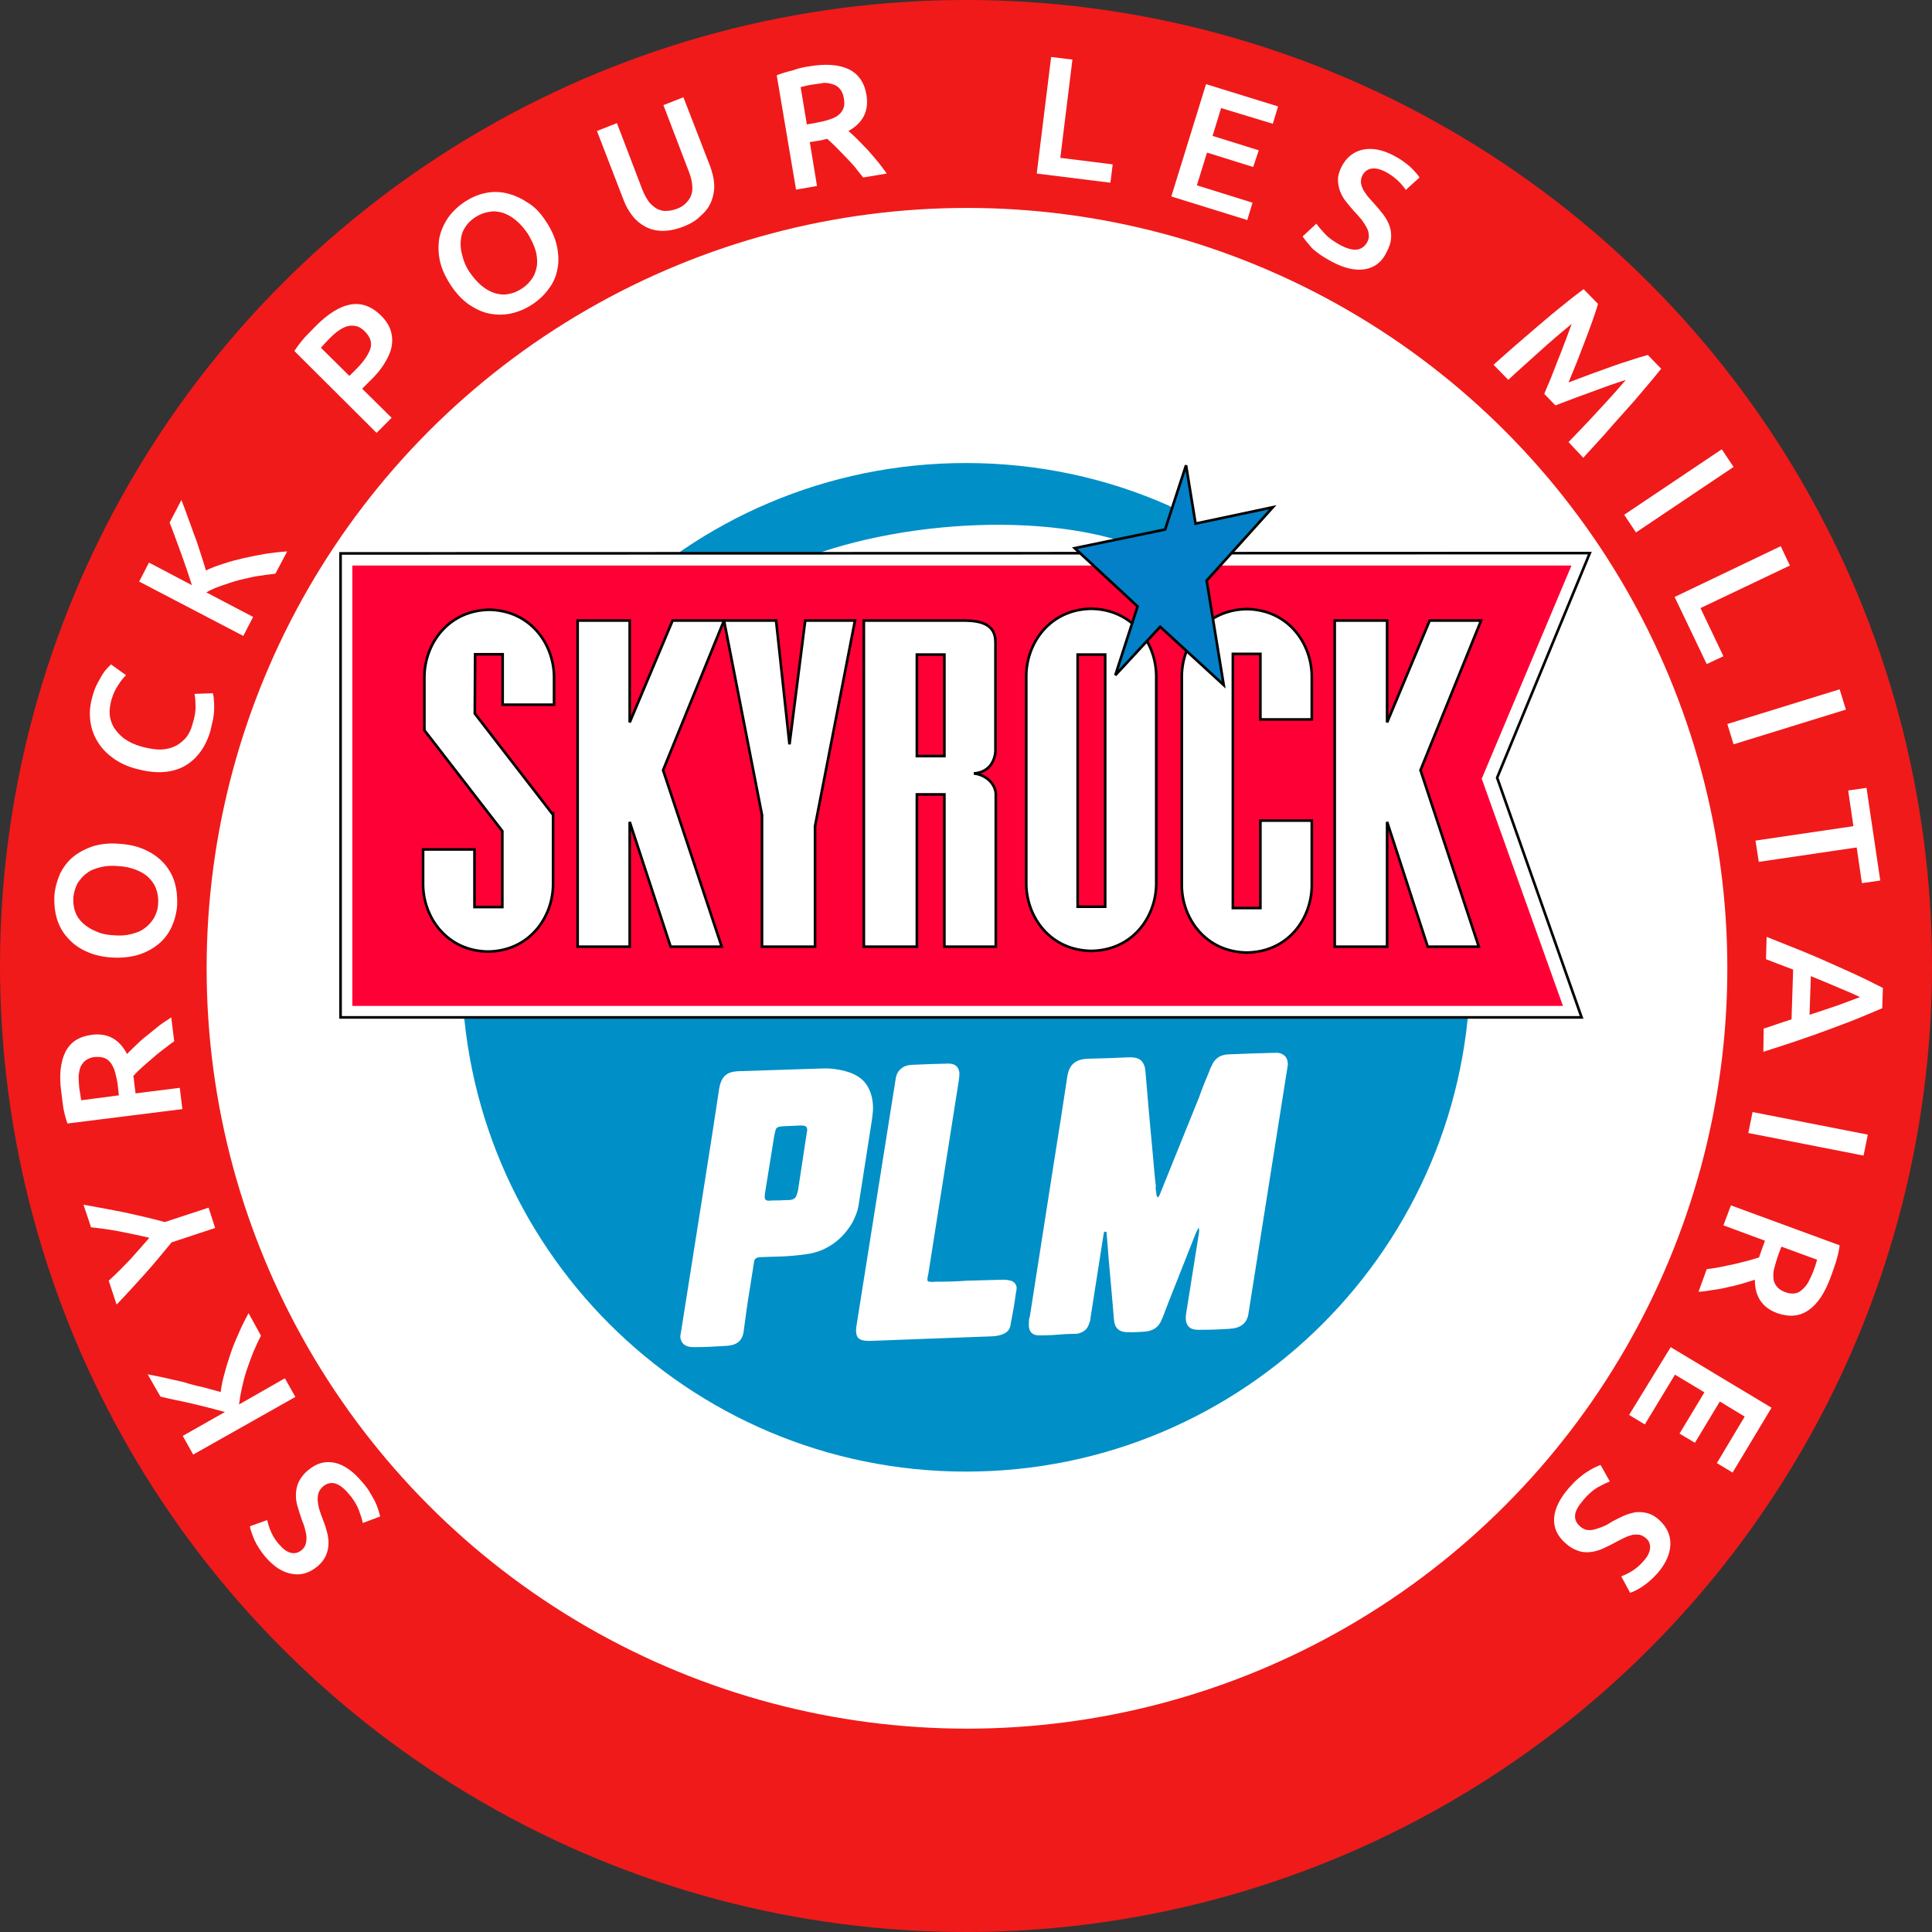 <?xml version="1.0" encoding="utf-8"?>
<!-- Generator: Adobe Illustrator 24.2.1, SVG Export Plug-In . SVG Version: 6.00 Build 0)  -->
<svg version="1.1" id="Calque_1" xmlns="http://www.w3.org/2000/svg" xmlns:xlink="http://www.w3.org/1999/xlink" x="0px" y="0px"
	 viewBox="0 0 59 59" style="enable-background:new 0 0 59 59;" xml:space="preserve">
<rect x="0" y="0" width="59" height="59" fill="#333333" stroke="none"/>
<style type="text/css">
	.st0{fill:#F01A1A;}
	.st1{fill:#FFFFFF;}
	.st2{fill:#008FC7;}
	.st3{fill:#FFFFFF;stroke:#000000;stroke-width:0.08;}
	.st4{fill:#FF0036;}
	.st5{fill:#0380C7;stroke:#000000;stroke-width:0.08;}
</style>
<g>
	<circle class="st0" cx="29.5" cy="29.5" r="29.5"/>
	<circle class="st1" cx="29.53" cy="29.57" r="23.22"/>
	<path class="st2" d="M44.9,29.54c0,8.5-6.89,15.4-15.4,15.4s-15.4-6.89-15.4-15.4s6.89-15.4,15.4-15.4c2.2,0,4.3,0.46,6.19,1.3
		c0.67,0.29-0.45,2.29,0.17,2.67c0.74,0.46,3.2-0.68,3.85-0.1C42.89,20.84,44.9,24.96,44.9,29.54z"/>
	<g>
		<path class="st1" d="M20.79,40.72l0.76-4.81c0.14-0.89,0.28-1.77,0.41-2.65c0.03-0.19,0.09-0.33,0.19-0.42
			c0.1-0.09,0.26-0.13,0.49-0.13l1.23-0.04c0.41-0.01,0.82-0.03,1.23-0.04c0.25-0.01,0.49,0.02,0.71,0.08
			c0.31,0.08,0.54,0.23,0.67,0.44c0.13,0.21,0.19,0.46,0.18,0.76c-0.01,0.09-0.02,0.18-0.03,0.27l-0.4,2.56
			c-0.02,0.15-0.06,0.3-0.13,0.45c-0.06,0.15-0.15,0.28-0.26,0.42c-0.16,0.2-0.35,0.36-0.57,0.48c-0.21,0.12-0.45,0.19-0.71,0.22
			c-0.22,0.03-0.44,0.05-0.68,0.06l-0.64,0.02c-0.08,0-0.13,0.02-0.16,0.04c-0.03,0.02-0.05,0.07-0.06,0.15l-0.11,0.71
			c-0.08,0.46-0.14,0.91-0.2,1.37c-0.02,0.15-0.08,0.26-0.17,0.33c-0.09,0.07-0.21,0.1-0.35,0.11c-0.33,0.02-0.66,0.04-0.99,0.04
			c-0.13,0-0.22-0.02-0.28-0.06c-0.06-0.04-0.1-0.09-0.12-0.15C20.77,40.88,20.77,40.8,20.79,40.72z M23.64,34.71l-0.28,1.74
			c-0.01,0.07-0.01,0.12,0,0.15c0.01,0.03,0.03,0.05,0.06,0.06c0.03,0.01,0.09,0.01,0.16,0c0.13,0,0.27,0,0.4-0.01
			c0.09,0,0.16,0,0.22-0.02c0.05-0.02,0.09-0.05,0.11-0.09c0.02-0.04,0.04-0.11,0.06-0.19l0.13-0.85c0.05-0.31,0.09-0.62,0.14-0.92
			c0.02-0.08,0.01-0.14-0.02-0.17c-0.03-0.03-0.09-0.04-0.18-0.04l-0.41,0.02c-0.11,0-0.19,0.01-0.24,0.02
			c-0.05,0.01-0.08,0.04-0.1,0.08C23.68,34.53,23.66,34.6,23.64,34.71z"/>
		<path class="st1" d="M26.15,40.52l1.21-7.62c0.02-0.1,0.07-0.19,0.15-0.26c0.08-0.07,0.18-0.11,0.3-0.12
			c0.39-0.02,0.78-0.03,1.16-0.04c0.2,0,0.31,0.1,0.33,0.29c0,0.08-0.01,0.15-0.02,0.23l-0.93,5.9c-0.02,0.08-0.03,0.14-0.03,0.18
			c0,0.04,0.02,0.06,0.07,0.06c0.04,0.01,0.11,0.01,0.2,0l0.13,0c0.27,0,0.54-0.01,0.81-0.03c0.37-0.01,0.73-0.02,1.1-0.03
			c0.09,0,0.18,0.01,0.27,0.04c0.05,0.02,0.09,0.06,0.12,0.11c0.03,0.05,0.03,0.1,0.02,0.17l-0.02,0.11
			c-0.04,0.32-0.1,0.64-0.16,0.95c-0.01,0.09-0.05,0.16-0.11,0.21c-0.06,0.05-0.14,0.09-0.24,0.11c-0.08,0.02-0.17,0.03-0.24,0.03
			l-3.73,0.14c-0.16,0-0.28-0.03-0.34-0.1C26.15,40.78,26.13,40.67,26.15,40.52z"/>
		<path class="st1" d="M31.45,40.2l0.73-4.67c0.14-0.88,0.28-1.76,0.41-2.63c0.03-0.2,0.09-0.34,0.2-0.43
			c0.1-0.09,0.27-0.14,0.49-0.14c0.38-0.01,0.77-0.02,1.16-0.04c0.19-0.01,0.33,0.02,0.41,0.1c0.08,0.08,0.12,0.19,0.13,0.33
			c0.07,0.87,0.15,1.73,0.23,2.59c0.03,0.31,0.05,0.61,0.09,0.93l-0.01,0.03c0.01,0.08,0.02,0.16,0.03,0.24
			c0,0.01,0.01,0.03,0.03,0.04c0.01,0.01,0.01,0.01,0.01,0.02c0.01-0.01,0.01-0.01,0.02-0.02c0.01-0.02,0.02-0.04,0.03-0.05
			c0.17-0.41,0.33-0.83,0.5-1.24c0.23-0.58,0.47-1.15,0.7-1.73c0.1-0.28,0.21-0.56,0.33-0.84l0-0.01c0.02-0.05,0.04-0.09,0.07-0.15
			c0.04-0.1,0.1-0.17,0.18-0.23c0.08-0.06,0.18-0.09,0.29-0.1c0.5-0.02,1-0.04,1.5-0.05c0.11,0,0.2,0.04,0.26,0.1
			c0.06,0.06,0.09,0.15,0.09,0.26l-1.2,7.58c-0.02,0.16-0.08,0.28-0.18,0.36c-0.1,0.08-0.23,0.12-0.41,0.13
			c-0.3,0.02-0.59,0.03-0.88,0.03c-0.18,0.01-0.31-0.03-0.37-0.11c-0.07-0.08-0.09-0.2-0.07-0.37l0.39-2.45
			c0.01-0.04,0.01-0.09,0.01-0.13c-0.01-0.02-0.01-0.04-0.01-0.07c-0.01,0.02-0.02,0.04-0.03,0.06c-0.03,0.05-0.05,0.09-0.07,0.14
			c-0.23,0.59-0.47,1.18-0.7,1.77c-0.09,0.23-0.18,0.45-0.26,0.67c-0.01,0.03-0.02,0.05-0.03,0.08c-0.01,0.03-0.03,0.07-0.05,0.11
			c-0.08,0.21-0.24,0.32-0.46,0.35c-0.21,0.02-0.42,0.03-0.64,0.02c-0.11-0.01-0.2-0.05-0.25-0.11c-0.06-0.06-0.09-0.15-0.1-0.26
			c-0.03-0.31-0.05-0.62-0.08-0.93c-0.05-0.55-0.1-1.1-0.14-1.65c0-0.04-0.01-0.08-0.01-0.11c-0.01,0-0.01,0-0.02,0
			c0,0-0.01-0.01-0.01-0.01l-0.02,0l-0.01,0.01c-0.01,0.01-0.01,0.01-0.02,0.02l-0.41,2.62c0,0.06-0.02,0.11-0.04,0.16
			c-0.04,0.14-0.13,0.24-0.29,0.29c-0.03,0.01-0.06,0.02-0.08,0.02l-0.33,0.01c-0.15,0.01-0.29,0.02-0.43,0.03
			c-0.14,0.01-0.28,0.01-0.4,0.01c-0.12,0-0.2-0.04-0.25-0.1c-0.05-0.07-0.07-0.16-0.06-0.27C31.42,40.31,31.43,40.25,31.45,40.2z"
			/>
	</g>
	<ellipse transform="matrix(0.995 -0.097 0.097 0.995 -1.731 2.899)" class="st1" cx="29.03" cy="19.3" rx="7.68" ry="3.19"/>
	<g>
		<path class="st3" d="M48.55,16.89l-2.83,6.86l2.58,7.32c-0.02,0-37.9,0-37.9,0V16.9L48.55,16.89z"/>
		<path class="st4" d="M47.99,17.27l-2.74,6.51l2.48,6.94c-0.01,0-36.97,0-36.97,0V17.27L47.99,17.27z"/>
		<path class="st3" d="M16.89,24.86v2.16c-0.01,1-0.73,2.04-2.02,2.04h0.07c-1.29,0-2.01-1.04-2.02-2.04l0-1.08h1.57v1.76h0.85
			l0-2.32l-2.38-3.08v-1.64c0.01-1,0.73-2.04,2.02-2.04H14.9c1.29,0,2.01,1.04,2.02,2.04l0,0.86h-1.57v-1.54h-0.84l-0.01,1.81
			l2.38,3.08L16.89,24.86z"/>
		<polygon class="st3" points="20.25,23.52 22.04,28.91 20.48,28.91 19.23,25.1 19.23,28.91 17.64,28.91 17.64,18.95 19.23,18.95 
			19.23,22.06 20.54,18.95 22.11,18.95 		"/>
		<polygon class="st3" points="24.11,22.73 24.59,18.95 26.11,18.95 24.89,25.23 24.89,28.91 23.27,28.91 23.27,24.89 22.11,18.95 
			23.7,18.95 		"/>
		<path class="st3" d="M37.65,27.73h0.84v-2.67h1.57l0,1.99c-0.01,1-0.72,2.04-2.02,2.04h0.07c-1.29,0-2.01-1.04-2.02-2.04v-6.41
			c0.01-1,0.73-2.04,2.02-2.04h-0.07c1.29,0,2.01,1.04,2.02,2.04l0,1.33h-1.57v-2h-0.84V27.73z"/>
		<polygon class="st3" points="43.38,23.52 45.16,28.91 43.6,28.91 42.36,25.1 42.36,28.91 40.76,28.91 40.76,18.95 42.36,18.95 
			42.36,22.06 43.66,18.95 45.23,18.95 		"/>
		<path class="st3" d="M28,23.09h0.84v-3.1H28V23.09z M30.41,24.26v4.65h-1.57v-4.65H28v4.65h-1.62v-9.96h3.05
			c0.59,0,0.97,0.15,0.97,0.66v3.32c0,0,0,0.64-0.66,0.69C30.13,23.66,30.41,23.96,30.41,24.26z"/>
		<path class="st3" d="M33.75,19.99h-0.84v7.7h0.84V19.99z M35.31,27c-0.01,1-0.72,2.04-2.02,2.04h0.07c-1.29,0-2.01-1.04-2.02-2.04
			v-6.37c0.01-1,0.73-2.04,2.02-2.04h-0.07c1.29,0,2.01,1.04,2.02,2.04V27z"/>
		<polygon class="st5" points="32.82,16.74 35.58,16.17 36.22,14.21 36.51,15.99 38.87,15.49 36.85,17.73 37.37,20.92 35.43,19.14 
			34.06,20.62 34.74,18.52 		"/>
	</g>
	<g>
		<path class="st1" d="M10.65,45.62c-0.15-0.18-0.29-0.28-0.42-0.32c-0.13-0.03-0.25,0-0.36,0.09c-0.07,0.06-0.11,0.12-0.14,0.19
			c-0.02,0.07-0.03,0.14-0.03,0.23c0.01,0.08,0.02,0.18,0.05,0.28c0.03,0.1,0.07,0.21,0.12,0.34c0.05,0.12,0.09,0.25,0.12,0.37
			c0.03,0.12,0.05,0.24,0.04,0.36c0,0.12-0.03,0.23-0.08,0.35c-0.05,0.11-0.13,0.22-0.25,0.32c-0.25,0.21-0.52,0.29-0.8,0.23
			c-0.29-0.05-0.55-0.23-0.8-0.52c-0.14-0.17-0.25-0.34-0.33-0.51c-0.07-0.17-0.12-0.31-0.14-0.42l0.53-0.19
			c0.03,0.13,0.07,0.26,0.13,0.39c0.06,0.13,0.14,0.25,0.24,0.36c0.11,0.13,0.23,0.22,0.35,0.25c0.12,0.03,0.23,0,0.33-0.08
			c0.06-0.05,0.1-0.11,0.12-0.17c0.02-0.06,0.03-0.13,0.03-0.21c0-0.08-0.02-0.16-0.04-0.24c-0.02-0.09-0.05-0.18-0.09-0.27
			c-0.06-0.17-0.11-0.33-0.15-0.47c-0.04-0.14-0.05-0.28-0.04-0.4c0.01-0.13,0.04-0.25,0.1-0.36c0.06-0.11,0.15-0.23,0.28-0.33
			c0.25-0.21,0.51-0.28,0.8-0.22c0.28,0.06,0.57,0.26,0.85,0.6c0.1,0.11,0.18,0.22,0.24,0.33c0.06,0.11,0.12,0.2,0.16,0.29
			c0.04,0.09,0.07,0.17,0.09,0.24c0.02,0.07,0.04,0.13,0.05,0.18l-0.53,0.2c-0.02-0.1-0.06-0.23-0.12-0.39
			C10.9,45.96,10.8,45.79,10.65,45.62z"/>
		<path class="st1" d="M7.97,40.79c-0.08,0.15-0.15,0.31-0.23,0.49c-0.07,0.18-0.14,0.36-0.2,0.54c-0.06,0.18-0.11,0.37-0.15,0.55
			c-0.04,0.18-0.07,0.36-0.09,0.52l1.4-0.8l0.32,0.57L5.9,44.42l-0.32-0.57l1.29-0.73c-0.16-0.04-0.32-0.09-0.49-0.13
			c-0.17-0.04-0.35-0.09-0.53-0.13c-0.18-0.04-0.35-0.08-0.51-0.11c-0.16-0.03-0.31-0.07-0.44-0.1l-0.39-0.68
			c0.17,0.03,0.35,0.07,0.54,0.11c0.19,0.04,0.38,0.09,0.57,0.13C5.8,42.27,6,42.32,6.19,42.36c0.19,0.05,0.37,0.1,0.55,0.15
			c0.02-0.18,0.06-0.37,0.12-0.58c0.05-0.2,0.12-0.41,0.19-0.62c0.07-0.21,0.16-0.42,0.25-0.62c0.09-0.21,0.19-0.4,0.29-0.59
			L7.97,40.79z"/>
		<path class="st1" d="M4.56,37.8c-0.29-0.07-0.59-0.13-0.89-0.19c-0.3-0.06-0.6-0.1-0.89-0.13l-0.23-0.69
			c0.41,0.07,0.82,0.15,1.23,0.23c0.41,0.09,0.82,0.18,1.25,0.3l1.34-0.44l0.2,0.62l-1.33,0.44c-0.28,0.34-0.55,0.67-0.83,0.98
			c-0.28,0.31-0.56,0.62-0.85,0.92l-0.24-0.73c0.22-0.2,0.43-0.41,0.64-0.63C4.16,38.26,4.36,38.03,4.56,37.8z"/>
		<path class="st1" d="M1.87,33.34C1.8,32.82,1.85,32.42,2,32.12c0.15-0.3,0.42-0.47,0.81-0.52c0.48-0.06,0.84,0.14,1.07,0.59
			c0.07-0.08,0.16-0.16,0.26-0.26c0.1-0.1,0.21-0.2,0.34-0.3c0.12-0.1,0.25-0.2,0.37-0.3c0.13-0.1,0.26-0.18,0.38-0.26l0.09,0.73
			c-0.12,0.08-0.23,0.17-0.35,0.26c-0.12,0.09-0.23,0.18-0.34,0.28c-0.11,0.09-0.21,0.18-0.31,0.27c-0.1,0.09-0.18,0.17-0.25,0.25
			c0.01,0.05,0.02,0.09,0.02,0.12c0,0.03,0.01,0.07,0.01,0.1l0.04,0.31l1.35-0.17l0.08,0.65l-3.51,0.44
			c-0.05-0.15-0.1-0.32-0.13-0.5C1.91,33.64,1.89,33.48,1.87,33.34z M2.42,33.22c0.02,0.14,0.04,0.26,0.06,0.38l1.15-0.15L3.6,33.17
			c-0.02-0.16-0.05-0.3-0.08-0.41c-0.03-0.12-0.08-0.21-0.13-0.29c-0.05-0.07-0.12-0.13-0.2-0.16c-0.08-0.03-0.18-0.04-0.3-0.03
			c-0.11,0.01-0.2,0.05-0.27,0.1c-0.07,0.05-0.12,0.12-0.16,0.2c-0.03,0.08-0.05,0.18-0.06,0.29C2.4,32.98,2.41,33.09,2.42,33.22z"
			/>
		<path class="st1" d="M3.67,25.77c0.31,0.02,0.57,0.09,0.8,0.2c0.23,0.11,0.41,0.25,0.56,0.42c0.14,0.17,0.25,0.36,0.31,0.58
			c0.06,0.22,0.08,0.44,0.07,0.68c-0.02,0.24-0.08,0.46-0.17,0.66c-0.1,0.21-0.23,0.38-0.4,0.52c-0.17,0.14-0.37,0.25-0.62,0.33
			c-0.24,0.07-0.52,0.1-0.82,0.08c-0.31-0.02-0.57-0.09-0.8-0.2c-0.23-0.11-0.41-0.25-0.56-0.43c-0.15-0.17-0.25-0.37-0.31-0.58
			c-0.06-0.22-0.08-0.44-0.07-0.68c0.02-0.23,0.08-0.45,0.17-0.66c0.1-0.2,0.23-0.38,0.4-0.52c0.17-0.14,0.38-0.25,0.62-0.33
			C3.09,25.77,3.36,25.74,3.67,25.77z M3.45,28.56c0.2,0.02,0.38,0.01,0.54-0.03c0.16-0.04,0.31-0.09,0.42-0.18
			c0.12-0.08,0.21-0.19,0.29-0.31c0.07-0.13,0.12-0.27,0.13-0.44c0.01-0.16-0.01-0.31-0.06-0.45c-0.05-0.14-0.13-0.25-0.23-0.35
			c-0.1-0.1-0.24-0.18-0.39-0.24c-0.16-0.06-0.33-0.1-0.53-0.11c-0.2-0.02-0.38-0.01-0.54,0.03c-0.16,0.04-0.31,0.09-0.42,0.18
			c-0.12,0.08-0.21,0.19-0.29,0.31c-0.07,0.13-0.11,0.27-0.13,0.43c-0.01,0.17,0.01,0.32,0.06,0.45c0.05,0.14,0.13,0.25,0.24,0.35
			c0.11,0.1,0.24,0.18,0.39,0.24C3.07,28.51,3.25,28.55,3.45,28.56z"/>
		<path class="st1" d="M6.42,22.34C6.34,22.6,6.23,22.82,6.09,23c-0.14,0.18-0.31,0.32-0.5,0.42c-0.2,0.1-0.42,0.15-0.66,0.16
			c-0.24,0.01-0.51-0.03-0.8-0.11c-0.29-0.08-0.53-0.2-0.73-0.36c-0.2-0.15-0.35-0.33-0.46-0.53c-0.11-0.2-0.17-0.41-0.19-0.64
			c-0.02-0.23,0.01-0.46,0.08-0.7c0.04-0.14,0.09-0.27,0.15-0.38c0.06-0.11,0.11-0.2,0.16-0.28c0.05-0.08,0.1-0.14,0.15-0.19
			c0.05-0.05,0.08-0.08,0.1-0.1l0.46,0.33c-0.07,0.06-0.15,0.16-0.24,0.3c-0.09,0.13-0.16,0.29-0.21,0.46
			c-0.04,0.15-0.06,0.3-0.05,0.44c0.01,0.14,0.06,0.28,0.13,0.4c0.08,0.12,0.18,0.24,0.32,0.34c0.14,0.1,0.31,0.18,0.52,0.24
			c0.18,0.05,0.36,0.08,0.52,0.09c0.16,0,0.32-0.02,0.45-0.08c0.14-0.05,0.25-0.14,0.36-0.25c0.1-0.11,0.18-0.26,0.23-0.45
			c0.07-0.22,0.1-0.41,0.09-0.56c0-0.15-0.01-0.27-0.03-0.36l0.56-0.02c0.01,0.05,0.03,0.11,0.03,0.19
			c0.01,0.08,0.01,0.16,0.01,0.26c0,0.1-0.01,0.21-0.03,0.33C6.48,22.08,6.45,22.21,6.42,22.34z"/>
		<path class="st1" d="M8.41,17.52c-0.16,0.02-0.34,0.04-0.53,0.07c-0.19,0.03-0.38,0.08-0.56,0.12c-0.19,0.05-0.37,0.11-0.54,0.17
			c-0.18,0.06-0.34,0.13-0.48,0.21l1.43,0.75l-0.3,0.58l-3.18-1.66l0.3-0.58l1.31,0.69c-0.05-0.15-0.1-0.32-0.16-0.49
			c-0.06-0.17-0.12-0.34-0.18-0.51c-0.06-0.17-0.12-0.33-0.18-0.49c-0.06-0.16-0.11-0.3-0.16-0.42l0.36-0.69
			c0.06,0.16,0.13,0.33,0.19,0.51c0.07,0.18,0.13,0.36,0.2,0.55C6,16.5,6.06,16.69,6.12,16.88c0.06,0.19,0.12,0.37,0.17,0.54
			c0.17-0.08,0.35-0.15,0.55-0.21c0.2-0.07,0.41-0.12,0.62-0.17c0.22-0.05,0.43-0.09,0.66-0.13c0.22-0.03,0.44-0.06,0.65-0.07
			L8.41,17.52z"/>
		<path class="st1" d="M9.65,9.95c0.37-0.37,0.72-0.59,1.05-0.65c0.33-0.06,0.64,0.05,0.93,0.33c0.15,0.15,0.25,0.3,0.3,0.46
			c0.05,0.16,0.06,0.32,0.03,0.49c-0.03,0.17-0.11,0.34-0.22,0.52c-0.11,0.18-0.26,0.36-0.45,0.54l-0.23,0.23l0.9,0.89l-0.46,0.46
			l-2.51-2.5c0.08-0.13,0.19-0.27,0.31-0.41C9.42,10.19,9.54,10.06,9.65,9.95z M10.08,10.32c-0.12,0.12-0.21,0.22-0.28,0.3
			l0.87,0.86l0.22-0.22c0.22-0.22,0.36-0.43,0.42-0.61c0.06-0.18,0-0.36-0.17-0.53c-0.08-0.08-0.17-0.14-0.26-0.16
			c-0.09-0.02-0.18-0.02-0.26,0c-0.09,0.02-0.18,0.07-0.27,0.13C10.26,10.15,10.17,10.23,10.08,10.32z"/>
		<path class="st1" d="M16.68,6.77c0.17,0.26,0.28,0.51,0.33,0.76c0.05,0.25,0.06,0.48,0.01,0.7c-0.04,0.22-0.13,0.42-0.27,0.6
			c-0.13,0.18-0.3,0.34-0.5,0.47c-0.2,0.13-0.41,0.22-0.63,0.27c-0.22,0.05-0.44,0.05-0.66,0.01c-0.22-0.04-0.43-0.14-0.64-0.28
			c-0.21-0.15-0.4-0.35-0.56-0.6c-0.17-0.26-0.28-0.51-0.33-0.75c-0.05-0.25-0.05-0.48-0.01-0.7c0.05-0.22,0.14-0.42,0.27-0.61
			c0.13-0.18,0.3-0.34,0.49-0.47c0.2-0.13,0.4-0.22,0.62-0.27c0.22-0.05,0.44-0.05,0.66,0c0.22,0.05,0.43,0.14,0.64,0.28
			C16.33,6.31,16.51,6.51,16.68,6.77z M14.34,8.31c0.11,0.16,0.23,0.3,0.36,0.41c0.13,0.11,0.26,0.18,0.4,0.23
			c0.14,0.04,0.28,0.06,0.42,0.03c0.14-0.02,0.29-0.08,0.42-0.17c0.14-0.09,0.24-0.2,0.32-0.32c0.08-0.12,0.12-0.26,0.14-0.4
			c0.01-0.14,0-0.3-0.05-0.46c-0.05-0.16-0.13-0.32-0.23-0.49c-0.11-0.16-0.23-0.3-0.36-0.41c-0.13-0.11-0.26-0.18-0.4-0.23
			c-0.14-0.04-0.28-0.06-0.42-0.03c-0.14,0.02-0.28,0.07-0.42,0.16c-0.14,0.09-0.25,0.2-0.32,0.32c-0.08,0.12-0.12,0.26-0.13,0.4
			c-0.01,0.15,0,0.3,0.05,0.46C14.16,7.98,14.23,8.15,14.34,8.31z"/>
		<path class="st1" d="M20.87,6.92c-0.23,0.09-0.44,0.13-0.63,0.13c-0.19,0-0.36-0.04-0.52-0.12c-0.15-0.08-0.29-0.19-0.4-0.33
			c-0.11-0.14-0.21-0.31-0.28-0.5L18.23,4l0.61-0.24l0.78,2.04c0.06,0.15,0.13,0.27,0.2,0.37c0.08,0.09,0.16,0.16,0.25,0.21
			c0.09,0.04,0.18,0.07,0.28,0.06c0.1,0,0.2-0.02,0.31-0.06s0.2-0.09,0.27-0.16c0.07-0.07,0.13-0.14,0.17-0.24
			c0.04-0.09,0.05-0.2,0.04-0.32c-0.01-0.12-0.04-0.26-0.1-0.41l-0.78-2.04l0.61-0.24l0.81,2.09c0.07,0.19,0.12,0.38,0.13,0.56
			c0.01,0.18-0.02,0.35-0.08,0.51c-0.06,0.16-0.16,0.31-0.31,0.44C21.28,6.72,21.1,6.83,20.87,6.92z"/>
		<path class="st1" d="M24.69,2.03c0.51-0.09,0.92-0.06,1.22,0.08c0.3,0.14,0.49,0.41,0.55,0.79c0.08,0.48-0.1,0.85-0.55,1.1
			c0.08,0.07,0.17,0.15,0.27,0.25c0.1,0.1,0.2,0.21,0.31,0.32c0.11,0.12,0.21,0.24,0.31,0.36c0.1,0.12,0.19,0.25,0.28,0.37
			l-0.72,0.12c-0.09-0.11-0.18-0.22-0.27-0.34C26,4.98,25.9,4.87,25.8,4.77c-0.1-0.1-0.19-0.2-0.28-0.29
			c-0.09-0.09-0.18-0.17-0.26-0.24c-0.05,0.01-0.09,0.02-0.12,0.03c-0.03,0.01-0.07,0.01-0.1,0.02l-0.31,0.05l0.22,1.34l-0.64,0.11
			l-0.59-3.49c0.15-0.06,0.31-0.11,0.49-0.15C24.39,2.08,24.55,2.05,24.69,2.03z M24.83,2.58c-0.14,0.02-0.26,0.05-0.38,0.08
			l0.19,1.14l0.28-0.05c0.16-0.03,0.29-0.06,0.41-0.1c0.12-0.04,0.21-0.08,0.28-0.14c0.07-0.06,0.12-0.13,0.15-0.21
			c0.03-0.08,0.03-0.18,0.01-0.3c-0.02-0.11-0.05-0.2-0.11-0.27c-0.05-0.07-0.12-0.12-0.21-0.15c-0.08-0.03-0.18-0.05-0.29-0.05
			C25.07,2.55,24.96,2.56,24.83,2.58z"/>
		<path class="st1" d="M33.98,5.02l-0.07,0.56L31.66,5.3l0.44-3.56l0.65,0.08l-0.37,3L33.98,5.02z"/>
		<path class="st1" d="M35.77,6l1.06-3.43l2.2,0.68l-0.16,0.53L37.29,3.3l-0.26,0.85l1.41,0.44L38.27,5.1l-1.41-0.44l-0.31,1
			l1.7,0.53l-0.16,0.53L35.77,6z"/>
		<path class="st1" d="M40.94,7.49c0.21,0.11,0.38,0.15,0.51,0.13c0.13-0.02,0.23-0.1,0.3-0.22c0.04-0.08,0.06-0.15,0.05-0.22
			c0-0.07-0.02-0.15-0.06-0.22c-0.04-0.08-0.09-0.15-0.15-0.24c-0.07-0.08-0.14-0.17-0.24-0.27c-0.09-0.1-0.17-0.2-0.25-0.3
			c-0.08-0.1-0.14-0.21-0.18-0.32c-0.04-0.11-0.06-0.23-0.06-0.35c0-0.12,0.04-0.25,0.11-0.39c0.15-0.29,0.37-0.46,0.65-0.52
			c0.28-0.06,0.6,0,0.94,0.18c0.2,0.1,0.36,0.22,0.5,0.34c0.13,0.12,0.23,0.24,0.29,0.33L42.93,5.8c-0.07-0.11-0.17-0.22-0.27-0.31
			c-0.11-0.1-0.23-0.18-0.36-0.25C42.14,5.16,42,5.13,41.88,5.15c-0.12,0.02-0.21,0.09-0.27,0.2c-0.04,0.07-0.05,0.14-0.05,0.2
			c0,0.07,0.02,0.13,0.05,0.2c0.03,0.07,0.08,0.14,0.13,0.21c0.05,0.07,0.12,0.14,0.19,0.22c0.12,0.13,0.23,0.26,0.32,0.38
			c0.09,0.12,0.15,0.24,0.19,0.36c0.04,0.12,0.05,0.24,0.04,0.37c-0.01,0.13-0.06,0.27-0.14,0.42C42.2,8,41.98,8.17,41.69,8.22
			c-0.29,0.05-0.63-0.02-1.02-0.23c-0.13-0.07-0.25-0.14-0.35-0.21c-0.1-0.07-0.19-0.14-0.26-0.21C40,7.5,39.94,7.43,39.89,7.37
			c-0.05-0.06-0.08-0.11-0.11-0.15l0.42-0.39c0.06,0.09,0.15,0.19,0.26,0.31C40.58,7.27,40.74,7.38,40.94,7.49z"/>
		<path class="st1" d="M48.8,9.28c-0.04,0.15-0.1,0.32-0.17,0.52c-0.07,0.2-0.15,0.41-0.23,0.62c-0.08,0.22-0.17,0.43-0.25,0.65
			c-0.09,0.22-0.17,0.42-0.25,0.61c0.19-0.07,0.39-0.15,0.61-0.23c0.22-0.08,0.44-0.16,0.66-0.24c0.22-0.08,0.43-0.15,0.63-0.21
			c0.2-0.07,0.38-0.12,0.52-0.16l0.41,0.42c-0.17,0.21-0.34,0.42-0.54,0.65c-0.19,0.23-0.39,0.46-0.6,0.69
			c-0.21,0.23-0.41,0.46-0.62,0.7c-0.21,0.23-0.42,0.46-0.62,0.68L47.9,13.5c0.29-0.3,0.59-0.61,0.89-0.94
			c0.3-0.32,0.59-0.64,0.86-0.96c-0.08,0.03-0.18,0.06-0.3,0.1c-0.12,0.04-0.24,0.08-0.37,0.13c-0.13,0.05-0.27,0.1-0.41,0.15
			c-0.14,0.05-0.28,0.1-0.41,0.15c-0.13,0.05-0.26,0.1-0.37,0.14c-0.11,0.04-0.21,0.08-0.29,0.11l-0.34-0.35
			c0.03-0.08,0.07-0.18,0.12-0.29c0.05-0.11,0.1-0.24,0.15-0.37c0.05-0.13,0.11-0.27,0.16-0.41c0.06-0.14,0.11-0.28,0.16-0.41
			c0.05-0.13,0.1-0.25,0.14-0.37c0.04-0.12,0.08-0.21,0.11-0.29c-0.32,0.26-0.65,0.54-0.98,0.84c-0.33,0.3-0.65,0.58-0.96,0.87
			l-0.45-0.46c0.22-0.2,0.45-0.4,0.69-0.61c0.24-0.21,0.48-0.41,0.72-0.62c0.24-0.2,0.47-0.4,0.7-0.58c0.23-0.19,0.44-0.35,0.64-0.5
			L48.8,9.28z"/>
		<path class="st1" d="M52.58,13.72l0.36,0.54l-2.98,2l-0.36-0.54L52.58,13.72z"/>
		<path class="st1" d="M52.63,20.04l-0.51,0.24l-0.98-2.05l3.24-1.55l0.28,0.59l-2.73,1.3L52.63,20.04z"/>
		<path class="st1" d="M56.18,21.05l0.19,0.62l-3.43,1.06l-0.19-0.62L56.18,21.05z"/>
		<path class="st1" d="M57.42,26.89l-0.56,0.08l-0.16-1.09l-2.99,0.44l-0.1-0.65l2.99-0.44l-0.16-1.09L57,24.06L57.42,26.89z"/>
		<path class="st1" d="M53.86,31.41c0.14-0.04,0.28-0.09,0.42-0.14c0.14-0.05,0.28-0.09,0.43-0.14l0.05-1.52
			c-0.14-0.05-0.28-0.11-0.42-0.16c-0.14-0.05-0.28-0.11-0.41-0.16l0.02-0.68c0.38,0.15,0.73,0.29,1.05,0.42
			c0.32,0.13,0.62,0.26,0.91,0.39c0.29,0.13,0.56,0.25,0.82,0.37c0.26,0.12,0.51,0.25,0.77,0.38l-0.02,0.62
			c-0.26,0.11-0.52,0.22-0.79,0.33c-0.27,0.11-0.55,0.21-0.84,0.32c-0.29,0.11-0.61,0.22-0.93,0.33c-0.33,0.11-0.69,0.23-1.07,0.35
			L53.86,31.41z M56.8,30.45c-0.18-0.09-0.4-0.18-0.66-0.29c-0.26-0.11-0.54-0.23-0.84-0.35l-0.04,1.18c0.31-0.1,0.6-0.2,0.87-0.29
			C56.39,30.6,56.62,30.52,56.8,30.45z"/>
		<path class="st1" d="M57.04,34.65l-0.13,0.64l-3.52-0.69l0.13-0.64L57.04,34.65z"/>
		<path class="st1" d="M55.91,38.99c-0.18,0.49-0.4,0.83-0.68,1.02c-0.27,0.19-0.59,0.22-0.96,0.09c-0.46-0.17-0.68-0.51-0.68-1.02
			c-0.1,0.03-0.21,0.07-0.35,0.11c-0.14,0.04-0.28,0.08-0.44,0.11c-0.15,0.04-0.31,0.07-0.47,0.09c-0.16,0.03-0.31,0.05-0.46,0.06
			l0.25-0.69c0.14-0.02,0.28-0.04,0.43-0.07c0.14-0.03,0.29-0.06,0.43-0.09c0.14-0.03,0.27-0.07,0.4-0.1
			c0.13-0.04,0.24-0.07,0.34-0.1c0.01-0.05,0.03-0.09,0.04-0.12c0.01-0.03,0.02-0.06,0.03-0.09l0.11-0.3l-1.27-0.47l0.23-0.61
			l3.32,1.22c-0.02,0.16-0.06,0.33-0.11,0.5C56.01,38.71,55.96,38.86,55.91,38.99z M55.37,38.84c0.05-0.13,0.09-0.25,0.12-0.37
			l-1.09-0.4l-0.1,0.27c-0.05,0.15-0.09,0.28-0.12,0.4c-0.03,0.12-0.03,0.23-0.02,0.32c0.01,0.09,0.05,0.17,0.11,0.24
			c0.06,0.07,0.14,0.12,0.25,0.16c0.1,0.04,0.2,0.05,0.28,0.04c0.09-0.01,0.16-0.05,0.23-0.11c0.07-0.06,0.13-0.13,0.19-0.23
			C55.27,39.07,55.32,38.96,55.37,38.84z"/>
		<path class="st1" d="M51.02,41.14l3.08,1.85l-1.19,1.98l-0.48-0.29l0.85-1.42l-0.76-0.46l-0.76,1.26l-0.47-0.28l0.76-1.26
			l-0.9-0.54l-0.92,1.52l-0.48-0.29L51.02,41.14z"/>
		<path class="st1" d="M48.35,45.81c-0.15,0.18-0.24,0.33-0.25,0.46c-0.01,0.13,0.04,0.25,0.15,0.34c0.06,0.06,0.13,0.09,0.2,0.11
			c0.07,0.01,0.15,0.01,0.23-0.01c0.08-0.02,0.17-0.05,0.27-0.09c0.1-0.04,0.2-0.1,0.31-0.17c0.12-0.06,0.23-0.12,0.35-0.17
			c0.12-0.05,0.23-0.08,0.35-0.1c0.12-0.01,0.24,0,0.35,0.03c0.12,0.03,0.24,0.1,0.35,0.2c0.24,0.21,0.36,0.47,0.35,0.76
			c-0.01,0.29-0.14,0.58-0.39,0.87c-0.15,0.17-0.3,0.3-0.45,0.4c-0.15,0.1-0.28,0.17-0.39,0.2l-0.27-0.5
			c0.13-0.05,0.25-0.11,0.37-0.19c0.12-0.08,0.23-0.18,0.32-0.29c0.12-0.13,0.18-0.26,0.19-0.38c0.01-0.12-0.03-0.23-0.13-0.31
			c-0.06-0.05-0.12-0.08-0.19-0.1c-0.06-0.01-0.13-0.01-0.21,0c-0.07,0.02-0.15,0.04-0.23,0.08c-0.08,0.04-0.17,0.08-0.26,0.13
			c-0.16,0.09-0.31,0.16-0.44,0.22c-0.14,0.06-0.27,0.09-0.39,0.1c-0.13,0.01-0.25,0-0.37-0.05c-0.12-0.04-0.25-0.12-0.37-0.23
			c-0.24-0.21-0.36-0.47-0.34-0.76c0.02-0.29,0.17-0.6,0.46-0.93c0.1-0.11,0.19-0.21,0.29-0.29c0.1-0.08,0.18-0.15,0.27-0.2
			c0.08-0.05,0.16-0.1,0.23-0.13c0.07-0.03,0.12-0.06,0.17-0.07l0.28,0.5c-0.1,0.04-0.22,0.1-0.37,0.18
			C48.64,45.51,48.49,45.64,48.35,45.81z"/>
	</g>
</g>
</svg>
